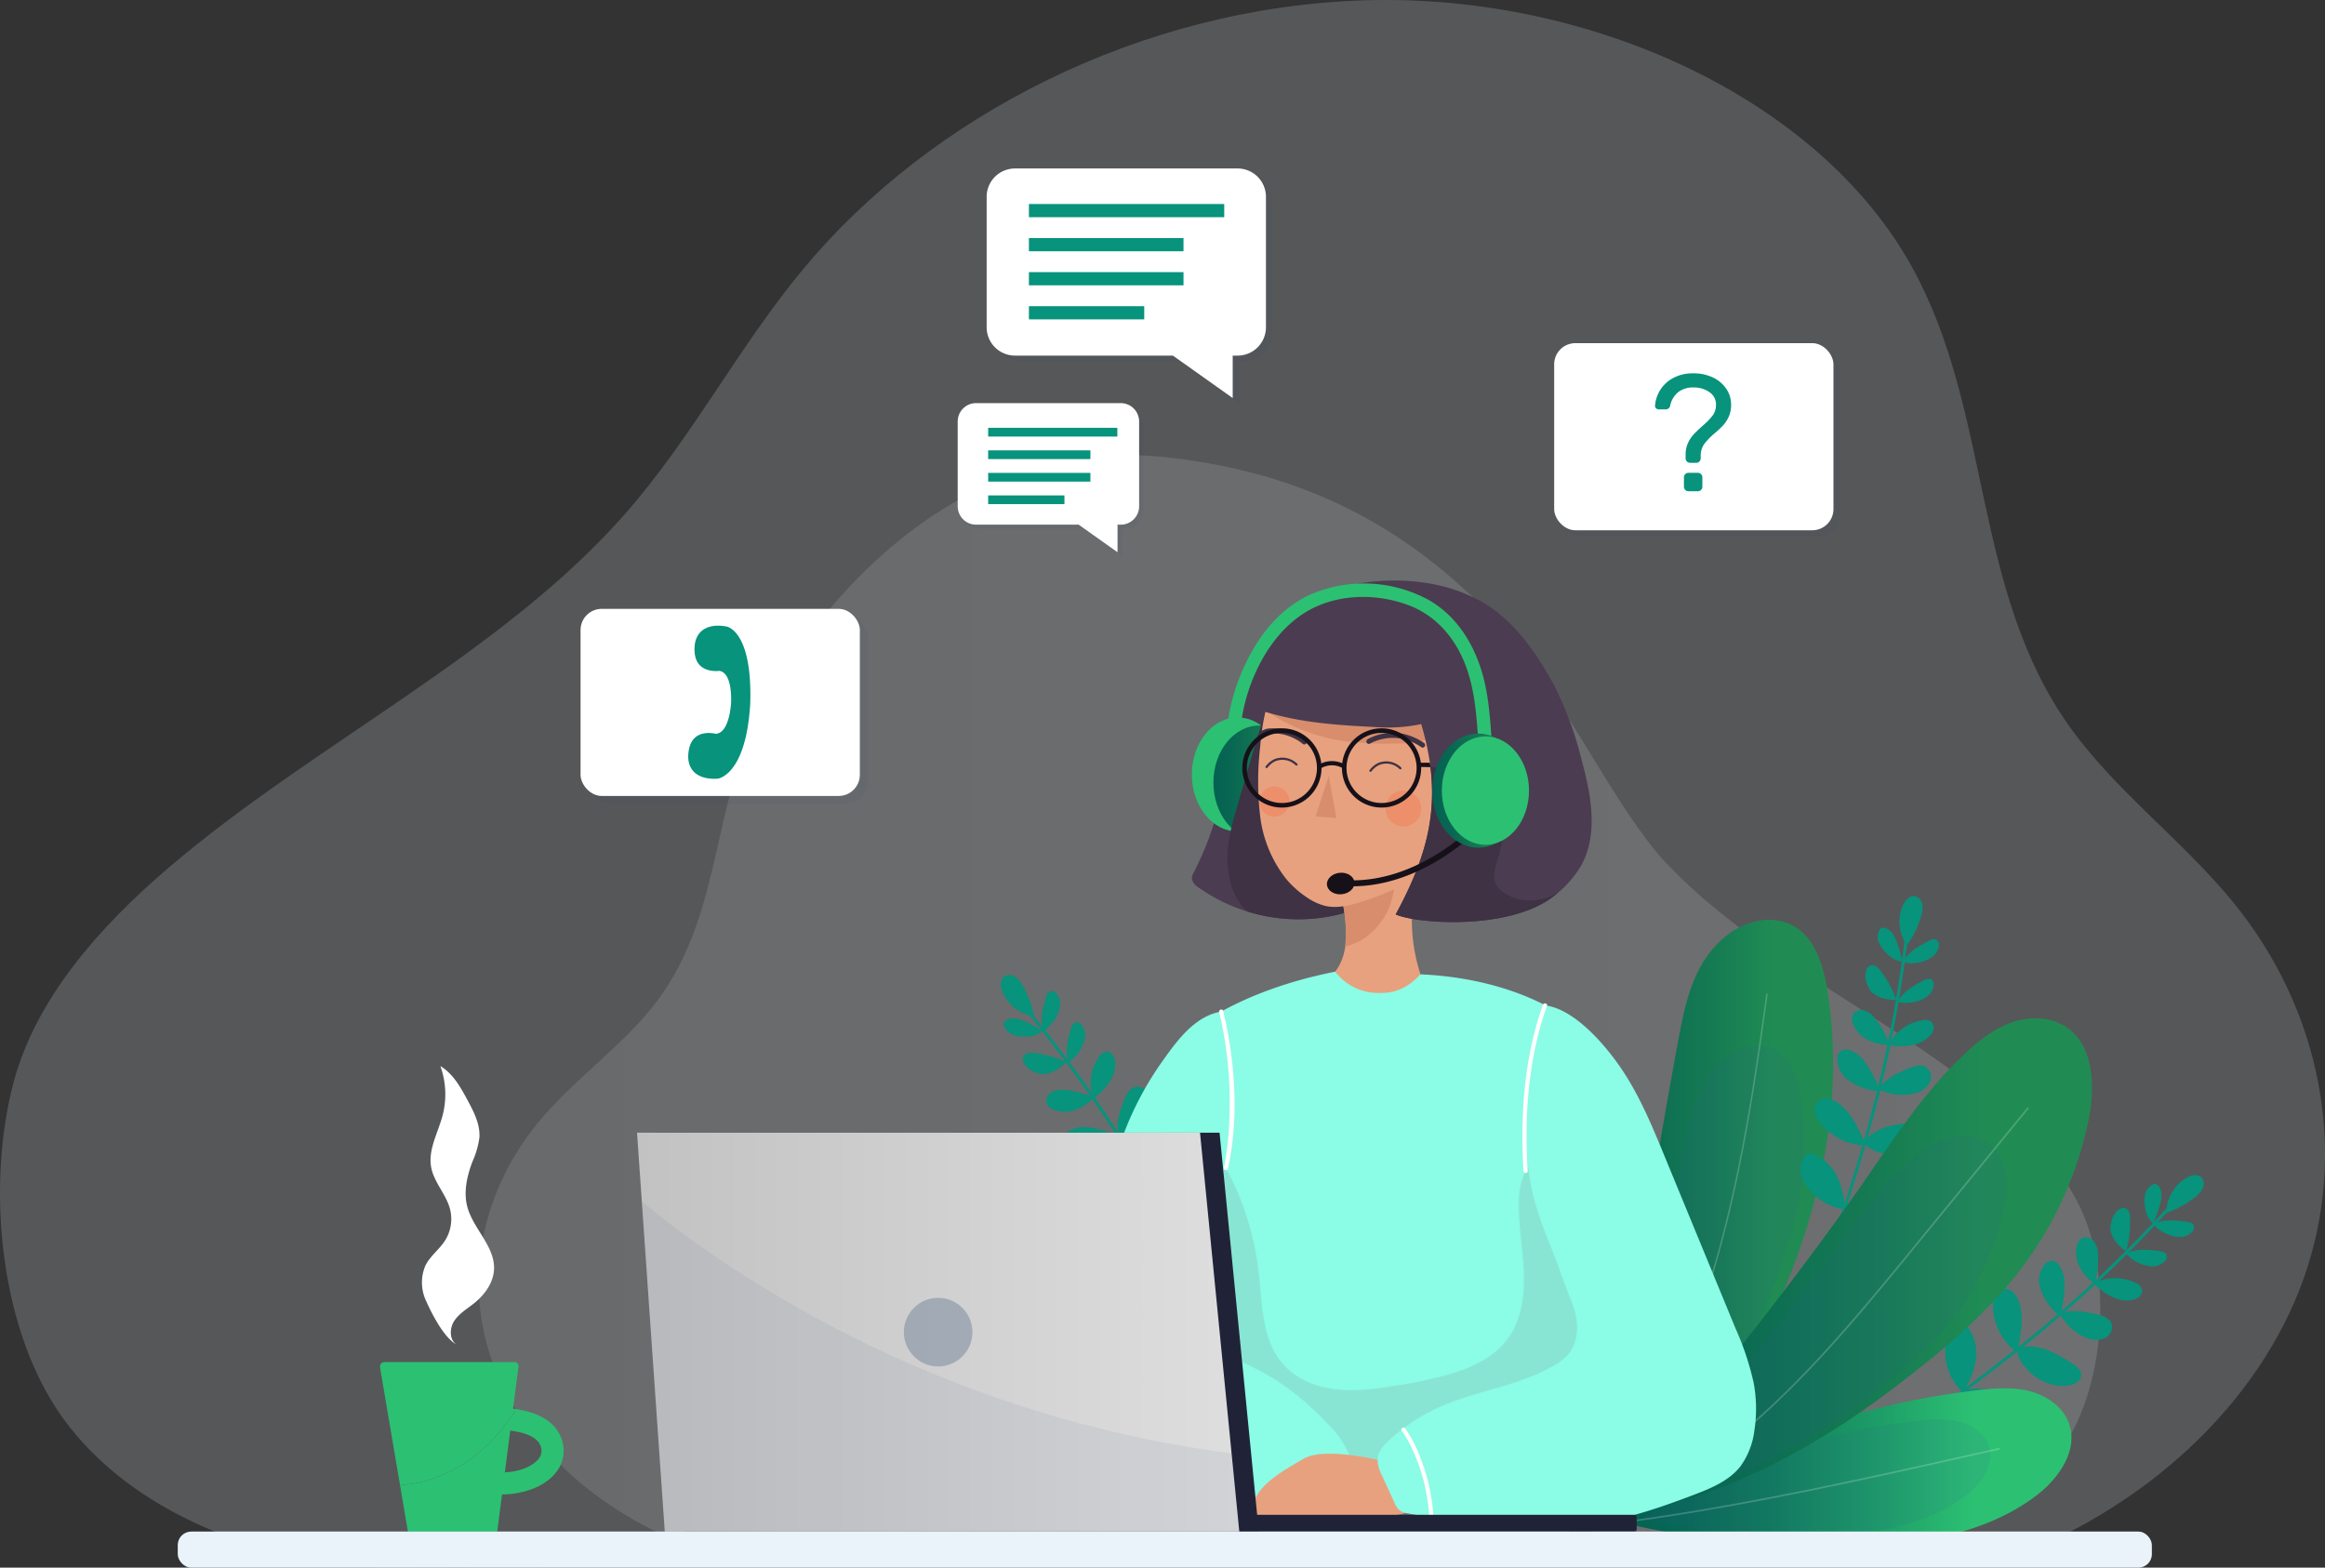 <svg id="Layer_1" data-name="Layer 1" xmlns="http://www.w3.org/2000/svg" xmlns:xlink="http://www.w3.org/1999/xlink" viewBox="0 0 522.84 352.522"><rect x="0" y="0" width="522.84" height="352.522" fill="#333333" stroke="none"/><defs><linearGradient id="linear-gradient" x1="107.654" y1="226.08" x2="472.306" y2="226.08" gradientUnits="userSpaceOnUse"><stop offset="0" stop-color="#c2c2c2"/><stop offset="1" stop-color="#dedede"/></linearGradient><linearGradient id="linear-gradient-2" x1="272.87" y1="175.981" x2="293.502" y2="175.981" gradientUnits="userSpaceOnUse"><stop offset="0" stop-color="#046152"/><stop offset=".23" stop-color="#096852"/><stop offset=".569" stop-color="#167c53"/><stop offset=".779" stop-color="#208c54"/></linearGradient><linearGradient id="linear-gradient-3" x1="322.099" y1="177.784" x2="342.731" y2="177.784" xlink:href="#linear-gradient-2"/><linearGradient id="linear-gradient-4" x1="351.758" y1="276.891" x2="412.221" y2="276.891" xlink:href="#linear-gradient-2"/><linearGradient id="linear-gradient-5" x1="364.722" y1="330.075" x2="465.825" y2="330.075" gradientUnits="userSpaceOnUse"><stop offset="0" stop-color="#046152"/><stop offset=".134" stop-color="#076855"/><stop offset=".331" stop-color="#0f7c5b"/><stop offset=".568" stop-color="#1d9d67"/><stop offset=".779" stop-color="#2cc073"/></linearGradient><linearGradient id="linear-gradient-6" x1="360.11" y1="284.913" x2="470.437" y2="284.913" xlink:href="#linear-gradient-2"/><linearGradient id="linear-gradient-7" x1="143.255" y1="299.564" x2="278.687" y2="299.564" xlink:href="#linear-gradient"/><style>.cls-1{opacity:.2}.cls-2{fill:#dfe8ef}.cls-3{opacity:.18}.cls-4{fill:url(#linear-gradient)}.cls-5{fill:none}.cls-6{fill:#2cc073}.cls-7{fill:#fff}.cls-8{fill:#4b3c51}.cls-9{fill:url(#linear-gradient-2)}.cls-10{fill:#3e3244}.cls-11{fill:#e8a17e}.cls-12{fill:#d88d6c}.cls-13{fill:#161119}.cls-14{fill:#f27b53;opacity:.45}.cls-15{fill:url(#linear-gradient-3)}.cls-16,.cls-26{fill:#26476d}.cls-16{opacity:.07}.cls-17{fill:#07937c}.cls-18{fill:url(#linear-gradient-4)}.cls-19{fill:#345d95;opacity:.11}.cls-20{fill:url(#linear-gradient-5)}.cls-21{fill:url(#linear-gradient-6)}.cls-22{fill:#8bfce6}.cls-23{fill:#89e5d3}.cls-24{fill:#202338}.cls-25{fill:url(#linear-gradient-7)}.cls-26{opacity:.27}.cls-27{fill:#eaf3f9}</style></defs><g class="cls-1"><path class="cls-2" d="M85.882 352.522c-29.703-1.363-58.864-13.972-73.12-35.644-13.183-20.043-15.633-51.09-9.734-73.394 4.952-18.727 19.099-34.932 35.233-48.653 32.598-27.723 74.6-47.832 102.15-79.1 15.312-17.377 25.503-37.52 40.225-55.244C209.265 26.02 256.671 1.565 307.078.067S409.093 22.1 430.038 60.184c18.016 32.761 13.32 72.466 35.502 103.416 10.196 14.226 25.397 25.527 36.596 39.223 19.928 24.373 25.95 56.233 15.971 84.5s-35.764 52.39-68.387 63.983"/></g><g class="cls-3"><path class="cls-4" d="M412.408 349.808c20.717-.898 41.055-9.208 50.997-23.491 9.195-13.21 10.903-33.672 6.79-48.372-3.454-12.342-13.32-23.022-24.574-32.065-22.735-18.27-52.03-31.524-71.244-52.131-10.68-11.453-23.457-37.907-33.725-49.588-19.966-22.716-43.673-37.633-78.645-41.353-45.09-4.797-75.021 29.232-89.629 54.332-12.565 21.591-9.29 47.76-24.761 68.157-7.111 9.376-17.713 16.824-25.524 25.85-13.898 16.064-18.098 37.061-11.139 55.69s24.944 34.53 47.697 42.17"/></g><path class="cls-5" d="M99.2 332.174l-.652 5.06a5.667 5.667 0 004.05-1.596 1.535 1.535 0 00.29-1.577c-.413-1.18-2.08-1.69-3.688-1.887z"/><path class="cls-6" d="M126.275 323.565c-1.538-4.386-6.095-6.068-10.17-6.687-8.915 13.941-20.052 16.721-26.15 17.087l1.774 10.447h20.09l1.074-8.339c5.09-.091 9.598-1.834 12.012-4.813a7.766 7.766 0 001.37-7.695zm-5.228 4.569c-1.197 1.477-3.863 2.766-7.513 2.963l1.21-9.389c2.984.363 6.077 1.311 6.843 3.501a2.848 2.848 0 01-.54 2.925z"/><path class="cls-6" d="M116.105 316.878c-.242-.036-.487-.083-.724-.113l1.213-9.421a.93.93 0 00-.922-1.05H86.485a1.038 1.038 0 00-1.023 1.212l4.493 26.46c6.098-.367 17.235-3.147 26.15-17.088z"/><path class="cls-7" d="M102.71 302.381c-2.9-1.542-5.67-7.102-6.813-9.672a9.682 9.682 0 01-.209-8.163c1.07-2.122 3.12-3.584 4.398-5.588a9.07 9.07 0 001.115-7.063c-.87-3.344-3.614-6.01-4.242-9.409-.737-3.985 1.578-7.816 2.594-11.74a18.739 18.739 0 00-.522-11.006c2.831 1.681 4.524 4.72 6.087 7.617 1.426 2.646 2.895 5.476 2.688 8.474a19.69 19.69 0 01-1.579 5.423c-1.198 3.205-2.016 6.721-1.162 10.033 1.292 5.01 6.226 8.925 6.032 14.095-.115 3.062-2.1 5.78-4.493 7.695-1.559 1.248-3.36 2.289-4.453 3.96s-1.131 4.282.56 5.344"/><path class="cls-8" d="M281.119 150.875a67.542 67.542 0 00-4.968 15.955c-.865 5.355-1.163 10.813-2.494 16.072a69.266 69.266 0 01-5.25 13.359 2.873 2.873 0 00-.39 1.24 2.792 2.792 0 001.427 2.004 38.668 38.668 0 0036.952 4.4"/><ellipse class="cls-6" cx="278.333" cy="174.165" rx="10.316" ry="12.826"/><ellipse class="cls-9" cx="283.186" cy="175.981" rx="10.316" ry="12.826"/><path class="cls-10" d="M306.396 203.947l-21.526-45.16c-2.381 7.935-4.764 15.87-7.013 23.844a44.665 44.665 0 00-1.733 8.072 23.017 23.017 0 00.49 7.188 13.45 13.45 0 003.04 6.263 10.714 10.714 0 00.947.84 38.532 38.532 0 0025.795-1.047z"/><path class="cls-11" d="M301.872 202.393c.973 5.481 1.779 11.704-1.624 16.11-.746.966-1.717 1.91-1.771 3.129-.07 1.599 1.457 2.774 2.889 3.49a22.812 22.812 0 0018.014.933 2.921 2.921 0 001.296-.792c.729-.9.262-2.224-.186-3.292a39.698 39.698 0 01.317-31.024"/><path class="cls-12" d="M301.385 200.796a32.688 32.688 0 011.155 11.5.482.482 0 00.069.387c.125.133.342.08.514.019a16.026 16.026 0 003.651-1.678 16.297 16.297 0 005.034-5.667 16.815 16.815 0 001.742-8.72"/><path class="cls-11" d="M288.709 151.62c-3.908 4.364-4.82 10.577-5.334 16.412a67.51 67.51 0 00-.002 15.447 28.163 28.163 0 005.828 14.13 21.693 21.693 0 004.865 4.311 12.421 12.421 0 004.085 1.82c2.786.597 5.665-.201 8.375-1.08 6.176-2.002 12.535-4.708 16.347-9.964 4.967-6.847 8.252-24.865 9.542-33.226"/><path class="cls-12" d="M280.925 156.934a41.902 41.902 0 0020.475 9.595 71.948 71.948 0 0013.24.645 22.83 22.83 0 004.938-.482 9.04 9.04 0 005.576-3.755 6.098 6.098 0 00.089-6.513"/><path class="cls-8" d="M330.77 134.103c-11.01-5.323-26.952-4.221-34.963.364s-11.33 8.69-15.513 18.244c-.25.57-1.695 4.086-1.476 4.67a1.676 1.676 0 001.073 1.12c9.896 3.777 18.596 4.458 29.175 4.98a36.902 36.902 0 0010.526-.65c4.85 16.251 2.323 27.9-5.756 42.81 5.259 2.219 25.707 3.494 35.438-4.043a23.283 23.283 0 006.327-7.029c3.869-7.062 2.208-15.77.104-23.544a78.339 78.339 0 00-6.182-16.842c-4.367-8.106-10.3-16.432-18.753-20.08"/><path class="cls-10" d="M337.855 200.488a4.997 4.997 0 01-1.59-1.968c-.623-1.537-.082-3.269.395-4.857a25.822 25.822 0 001.333-8.28 12.19 12.19 0 00-2.853-7.747c-2.723-3.022-7-3.98-10.988-4.778l-2.512-.503c1.491 11.65-1.35 21.457-7.76 33.287 5.26 2.218 25.708 3.493 35.439-4.044.356-.276.694-.576 1.04-.866a14.536 14.536 0 01-1.838.928c-3.49 1.359-7.732 1.154-10.666-1.172z"/><path class="cls-13" d="M301.988 172.77a4.88 4.88 0 00-4.87-.042l-.529-.779a5.772 5.772 0 015.84-.009zM321.681 172.508l-2.459-.043v-.94h2.33l.129.983z"/><path class="cls-12" d="M298.818 174.466l-2.978 9.125 4.689.38"/><path class="cls-10" d="M308.119 167.209a5.714 5.714 0 01.592-.31q.181-.086.366-.163l-.135.056q.46-.193.936-.345a11.567 11.567 0 011.193-.311q.388-.08.782-.132l-.15.02a11.237 11.237 0 012.272-.073q.351.025.7.072l-.15-.02a11.34 11.34 0 012.253.546q.337.12.666.258l-.135-.057a13.31 13.31 0 012.33 1.286.564.564 0 00.83-.637.629.629 0 00-.26-.337 13.187 13.187 0 00-3.766-1.805 11.692 11.692 0 00-3.384-.46 12.087 12.087 0 00-2.784.364 11.965 11.965 0 00-1.954.681 6.447 6.447 0 00-.762.387l-.01.006a.59.59 0 00-.259.337.576.576 0 00.057.435.57.57 0 00.337.259.577.577 0 00.435-.057zM292.943 167.276a5.71 5.71 0 00-.526-.413q-.162-.117-.33-.226l.123.08q-.417-.274-.858-.51a11.567 11.567 0 00-1.116-.523q-.368-.15-.745-.273l.144.047a11.238 11.238 0 00-2.221-.485q-.35-.04-.702-.057l.15.008a11.34 11.34 0 00-2.313.127q-.353.055-.702.132l.143-.031c-.868.192.287.78-1.305.364a3.435 3.435 0 012.428-1.675 11.692 11.692 0 013.412.164 12.087 12.087 0 012.67.865 11.964 11.964 0 011.798 1.026 6.446 6.446 0 01.679.519l.008.007a.59.59 0 01.194.379.576.576 0 01-.135.417.57.57 0 01-.379.193.577.577 0 01-.417-.135zM308.412 173.452a4.792 4.792 0 011.647-1.384 4.226 4.226 0 014.677.879c.247.202.602-.15.353-.354a4.788 4.788 0 00-5.03-1.077 5.11 5.11 0 00-2.079 1.684c-.185.263.248.513.432.252zM285.045 172.609a4.792 4.792 0 011.648-1.385 4.226 4.226 0 014.676.88c.247.202.603-.15.354-.354a4.788 4.788 0 00-5.03-1.077 5.11 5.11 0 00-2.08 1.683c-.185.264.248.514.432.253z"/><circle class="cls-14" cx="315.585" cy="181.814" r="4.031"/><circle class="cls-14" cx="286.583" cy="180.247" r="3.397"/><path class="cls-13" d="M288.274 181.6a8.908 8.908 0 118.908-8.907 8.918 8.918 0 01-8.908 8.908zm0-16.788a7.881 7.881 0 107.88 7.88 7.891 7.891 0 00-7.88-7.88zM310.683 181.6a8.908 8.908 0 118.909-8.907 8.918 8.918 0 01-8.909 8.908zm0-16.788a7.881 7.881 0 107.882 7.88 7.891 7.891 0 00-7.882-7.88z"/><ellipse class="cls-13" cx="301.491" cy="198.68" rx="3.1" ry="2.424" transform="rotate(-5.513 301.491 198.68)"/><path class="cls-13" d="M307.102 199.16a30.888 30.888 0 01-4.193.121l.052-1.336c16.15.643 28.569-12.402 28.691-12.534l.976.915c-.116.125-10.864 11.419-25.526 12.834z"/><path class="cls-6" d="M279.15 162.22c1.29-9.05 6.034-19.02 13.804-24.137 6.959-4.583 16.268-4.874 23.938-1.933 6.608 2.534 10.983 8.182 13.139 14.766 1.836 5.607 2.083 11.37 2.51 17.196.14 1.921 3.153 1.936 3.011 0-.406-5.546-.633-11.07-2.15-16.461-1.977-7.018-6.025-13.463-12.583-16.989a30.506 30.506 0 00-26.208-.943c-6.555 3.007-11.348 8.868-14.39 15.275a44.02 44.02 0 00-3.975 12.425c-.27 1.895 2.631 2.714 2.904.8z"/><ellipse class="cls-15" cx="332.415" cy="177.784" rx="10.316" ry="12.826"/><ellipse class="cls-6" cx="334.039" cy="177.784" rx="9.8" ry="12.185"/><rect class="cls-16" x="350.974" y="78.579" width="62.806" height="42.08" rx="4.762"/><rect class="cls-7" x="349.498" y="77.166" width="62.806" height="42.08" rx="4.762"/><path class="cls-17" d="M385.161 84.868a7.413 7.413 0 013.024 2.54 6.28 6.28 0 011.101 3.602 6.444 6.444 0 01-.504 2.633 7.212 7.212 0 01-1.232 1.941 20.055 20.055 0 01-1.923 1.811 15.32 15.32 0 00-2.39 2.465 4.465 4.465 0 00-.783 2.688v.522a1.02 1.02 0 01-1.009 1.009h-1.38a1.02 1.02 0 01-1.01-1.009v-.783a6.24 6.24 0 01.524-2.633 7.226 7.226 0 011.25-1.923q.728-.784 1.96-1.904a15.546 15.546 0 002.334-2.37 3.974 3.974 0 00.766-2.447 3.29 3.29 0 00-1.494-2.837 6.099 6.099 0 00-3.584-1.046 5.45 5.45 0 00-3.361 1.008 5.315 5.315 0 00-1.866 3.1.99.99 0 01-.355.597.966.966 0 01-.616.224h-1.605a.852.852 0 01-.599-.243.652.652 0 01-.223-.579 7.682 7.682 0 014.014-6.198 9.264 9.264 0 014.611-1.082 10.01 10.01 0 014.35.914zm-2.632 25.297a.974.974 0 01-.71.299h-2.128a1.02 1.02 0 01-1.01-1.009v-2.128a1.02 1.02 0 011.01-1.008h2.128a1.017 1.017 0 011.007 1.008v2.128a.97.97 0 01-.297.71z"/><path class="cls-16" d="M279.812 39.252h-50.059a6.374 6.374 0 00-6.373 6.374V74.96a6.374 6.374 0 006.373 6.374h35.506l13.452 9.547v-9.547h1.101a6.374 6.374 0 006.374-6.374V45.626a6.374 6.374 0 00-6.374-6.374z"/><path class="cls-7" d="M278.308 37.886H228.25a6.374 6.374 0 00-6.373 6.374v29.333a6.374 6.374 0 006.373 6.374h35.506l13.452 9.547v-9.547h1.101a6.374 6.374 0 006.374-6.374V44.26a6.374 6.374 0 00-6.374-6.374z"/><path class="cls-16" d="M253.001 91.537h-32.52a4.14 4.14 0 00-4.14 4.14v19.056a4.14 4.14 0 004.14 4.14h23.066l8.739 6.203v-6.202h.715a4.14 4.14 0 004.141-4.141V95.678a4.14 4.14 0 00-4.14-4.141z"/><path class="cls-7" d="M252.024 90.65h-32.52a4.14 4.14 0 00-4.14 4.14v19.056a4.14 4.14 0 004.14 4.14h23.066l8.739 6.203v-6.203h.715a4.14 4.14 0 004.14-4.14V94.79a4.14 4.14 0 00-4.14-4.14z"/><rect class="cls-16" x="132.418" y="138.582" width="62.806" height="42.08" rx="4.762"/><rect class="cls-7" x="130.554" y="136.912" width="62.806" height="42.08" rx="4.762"/><path class="cls-17" d="M156.224 146.85c.447 4.763 5.532 4.01 5.532 4.01 3.105.456 2.641 7.252 2.641 7.252s-.33 6.805-3.467 6.896c0 0-4.963-1.34-5.962 3.338-1 4.679 1.822 7.073 6.42 6.757 0 0 6.371-.619 7.322-16.887.524-16.487-5.322-17.329-5.322-17.329-4.531-.849-7.612 1.2-7.164 5.963zM430.704 318.852a41.362 41.362 0 0012.024-6.532c1.955-1.43 3.866-2.92 5.784-4.397a430.16 430.16 0 006.258-4.895q5.898-4.72 11.544-9.742 5.666-5.04 11.062-10.371 5.394-5.329 10.504-10.936.62-.679 1.234-1.362c.291-.323-.185-.805-.477-.481q-5.034 5.593-10.353 10.92-5.317 5.325-10.906 10.369-5.587 5.041-11.43 9.788a422.27 422.27 0 01-12.126 9.455 47.932 47.932 0 01-11.72 6.993q-.78.294-1.577.538c-.416.128-.239.782.18.653z"/><path class="cls-17" d="M487.212 271.888a9.139 9.139 0 014.532-7.065c1.02-.572 2.418-.888 3.272-.09a2.198 2.198 0 01.372 2.4 5.313 5.313 0 01-1.633 1.968 19.907 19.907 0 01-6.68 3.651M484.442 275.338a5.471 5.471 0 01-2.034-3.724 6.952 6.952 0 01-.015-3.047 3.309 3.309 0 011.88-2.284.885.885 0 01.456-.074.86.86 0 01.397.21 2.882 2.882 0 01.935 1.988 6.909 6.909 0 01-.27 2.229 23.81 23.81 0 01-1.784 4.832M478.144 281.32a3.346 3.346 0 01-1.268-.943 6.893 6.893 0 01-2.268-3.613 5.318 5.318 0 01.24-2.164 4.3 4.3 0 011.875-2.762 1.595 1.595 0 011.098-.186 1.505 1.505 0 01.975.927 3.75 3.75 0 01.21 1.372 24.326 24.326 0 01-.862 7.369M471.153 288.534c-.13.115-.332.013-.47-.093a10.341 10.341 0 01-3.076-3.613 6.894 6.894 0 01-.57-4.655 2.654 2.654 0 011.168-1.758 2.195 2.195 0 012.53.574 4.566 4.566 0 011.034 2.542 20.77 20.77 0 01-.787 7.42M463.31 295.799a4.166 4.166 0 01-1.736-1.387 12.721 12.721 0 01-2.762-4.718 5.872 5.872 0 01.871-5.231 2.206 2.206 0 011.89-.945 2.237 2.237 0 011.358.906c1.427 1.781 1.473 4.282 1.246 6.553a37.793 37.793 0 01-.665 4.226M453.22 303.846a13.44 13.44 0 01-5.062-10.088c-.037-1.496.379-3.266 1.77-3.816a2.725 2.725 0 012.7.587 5.304 5.304 0 011.466 2.464c1.03 3.254.39 6.772-.257 10.123M478.447 281.713c2.242-.979 4.81-.711 7.23-.352.589.088 1.267.245 1.516.785a1.421 1.421 0 01-.375 1.463 3.65 3.65 0 01-2.476 1.138 6.53 6.53 0 01-2.733-.472 8.391 8.391 0 01-3.587-2.456"/><path class="cls-17" d="M484.578 275.121c2.242-.978 4.811-.711 7.231-.352.588.088 1.267.245 1.515.785a1.421 1.421 0 01-.375 1.463 3.65 3.65 0 01-2.476 1.138 6.529 6.529 0 01-2.733-.472 8.391 8.391 0 01-3.587-2.456M471.228 288.408a10.353 10.353 0 019.03.086 2.486 2.486 0 011.425 1.42 1.748 1.748 0 01-.534 1.637 3.224 3.224 0 01-1.603.771 7.112 7.112 0 01-4.07-.453 13.924 13.924 0 01-3.52-2.18 2.457 2.457 0 01-.986-1.285M463.404 295.333c2.727-.949 5.732-.396 8.523.341a4.217 4.217 0 012.804 1.66 2.751 2.751 0 01-1.293 3.527 5.105 5.105 0 01-4.058.066 11.618 11.618 0 01-5.873-5.022M453.713 303.193a10.102 10.102 0 016.48.326 30.077 30.077 0 015.818 3.104c.904.571 1.904 1.294 1.989 2.36a2.207 2.207 0 01-.953 1.871 4.4 4.4 0 01-2.043.73c-3.749.511-7.553-1.485-9.866-4.478a6.46 6.46 0 01-1.606-4.44M441.776 312.988c-.113.191-.407.057-.568-.095a12.215 12.215 0 01-3.622-10.617 5.462 5.462 0 01.709-2.101 5.768 5.768 0 012.719-2.02 1.464 1.464 0 01.786-.164 1.41 1.41 0 01.824.621 9.796 9.796 0 011.696 7.07 17.657 17.657 0 01-2.614 6.92"/><path class="cls-17" d="M441.089 312.949a9.687 9.687 0 015.216-.564 25.495 25.495 0 015.108 1.427 8.367 8.367 0 013.384 1.89 2.977 2.977 0 01.54 3.577c-.726 1.048-2.178 1.254-3.451 1.224a12.773 12.773 0 01-7.07-2.12 8.34 8.34 0 01-3.645-6.246"/><path class="cls-18" d="M358.847 344.046c15.058-7.367 25.477-21.408 33.518-35.843 14.585-26.186 23.383-56.489 18.501-85.904-.958-5.77-3.052-12.222-8.536-14.583a12.486 12.486 0 00-8.319-.308c-5.366 1.551-9.518 5.884-12.018 10.766s-3.571 10.322-4.571 15.691c-7.086 38.035-12.09 76.75-25.664 113.072"/><path class="cls-19" d="M356.233 344.663c11.65-5.415 24.987-22.022 31.46-33.111 11.743-20.116 20.45-41 17.44-64.071-.591-4.526-2.031-9.61-6.153-11.575a9.3 9.3 0 00-6.33-.426c-4.126 1.091-7.394 4.38-9.416 8.136s-2.97 7.978-3.86 12.147c-6.315 29.533-11.06 59.644-22.276 87.694"/><g class="cls-1"><path class="cls-7" d="M397.183 223.558c-1.245 9.102-2.545 18.198-4.115 27.253-1.557 8.98-3.38 17.92-5.676 26.748a182.234 182.234 0 01-7.884 23.973 174.826 174.826 0 01-11.23 22.392 155.292 155.292 0 01-14.134 20.126q-.96 1.15-1.945 2.28c-.139.16.098.392.238.231a151.37 151.37 0 0014.441-19.69 171.079 171.079 0 0019.947-45.892c2.438-8.874 4.37-17.873 6.006-26.918 1.639-9.058 2.982-18.164 4.244-27.278q.223-1.613.443-3.225c.029-.208-.307-.206-.335 0z"/></g><path class="cls-20" d="M364.722 342.413a218.557 218.557 0 0035.105 5.165c19.28 1.118 42.907.419 58.216-11.353 4.966-3.818 9.3-10.072 7.27-15.998-1.29-3.763-4.934-6.345-8.78-7.36s-7.91-.7-11.862-.246a178.667 178.667 0 00-79.95 29.792"/><path class="cls-19" d="M369.066 341.48a178.402 178.402 0 0027.237 3.741c14.961.793 33.3.244 45.198-8.42 3.86-2.81 7.233-7.408 5.666-11.756-.996-2.761-3.82-4.651-6.804-5.39a26.362 26.362 0 00-9.205-.164 144.12 144.12 0 00-62.092 21.99"/><g class="cls-1"><path class="cls-7" d="M449.497 325.608q-8.04 1.816-16.082 3.617-8.222 1.832-16.46 3.593-8.302 1.765-16.63 3.404-8.277 1.618-16.589 3.05-8.201 1.4-16.444 2.542-.997.137-1.995.269c-.237.031-.226.407.014.376q8.205-1.086 16.369-2.463 8.288-1.384 16.539-2.985 8.334-1.605 16.636-3.366 8.297-1.749 16.573-3.594 8.114-1.8 16.218-3.64l1.964-.444c.235-.053.122-.412-.113-.359z"/></g><path class="cls-17" d="M409.486 282.868a41.361 41.361 0 006.022-12.288c.766-2.297 1.46-4.618 2.17-6.933.774-2.533 1.54-5.068 2.268-7.615q2.076-7.262 3.772-14.627 1.7-7.389 3.014-14.86 1.312-7.468 2.233-14.998.111-.912.217-1.825c.05-.432-.617-.55-.668-.117q-.866 7.475-2.118 14.899-1.252 7.42-2.889 14.768-1.636 7.345-3.652 14.598a422.274 422.274 0 01-4.411 14.73 47.932 47.932 0 01-5.508 12.488q-.466.69-.974 1.352c-.265.345.258.775.524.428z"/><path class="cls-17" d="M428.366 211.86a9.139 9.139 0 01-.395-8.385c.501-1.057 1.458-2.125 2.617-1.968a2.198 2.198 0 011.693 1.742 5.313 5.313 0 01-.193 2.55 19.907 19.907 0 01-3.332 6.844M428.106 216.275a5.471 5.471 0 01-3.814-1.858 6.952 6.952 0 01-1.777-2.475 3.309 3.309 0 01.21-2.952.885.885 0 01.33-.323.86.86 0 01.444-.06 2.882 2.882 0 011.913 1.08 6.908 6.908 0 011.071 1.974 23.809 23.809 0 011.344 4.973M426.435 224.8a3.346 3.346 0 01-1.58-.035 6.893 6.893 0 01-3.941-1.632 5.318 5.318 0 01-1.058-1.904 4.3 4.3 0 01-.07-3.338 1.595 1.595 0 01.788-.787 1.505 1.505 0 011.33.191 3.75 3.75 0 01.967.997 24.326 24.326 0 013.564 6.507M424.911 234.73c-.04.169-.263.202-.436.196a10.341 10.341 0 01-4.6-1.165 6.895 6.895 0 01-3.161-3.466 2.654 2.654 0 01-.065-2.11 2.195 2.195 0 012.394-.996 4.566 4.566 0 012.316 1.474 20.77 20.77 0 013.654 6.505M422.723 245.194a4.167 4.167 0 01-2.218-.126 12.722 12.722 0 01-4.984-2.248 5.872 5.872 0 01-2.318-4.77 2.206 2.206 0 01.993-1.864 2.237 2.237 0 011.632-.048c2.195.627 3.68 2.64 4.81 4.622a37.792 37.792 0 011.904 3.83M419.155 257.597a13.44 13.44 0 01-9.968-5.295c-.896-1.197-1.582-2.881-.766-4.135a2.725 2.725 0 012.54-1.085 5.304 5.304 0 012.623 1.16c2.724 2.057 4.24 5.295 5.651 8.402M426.909 224.945c1.261-2.096 3.51-3.366 5.692-4.474a1.84 1.84 0 011.69-.237 1.421 1.421 0 01.54 1.41 3.651 3.651 0 01-1.36 2.361 6.53 6.53 0 01-2.5 1.197 8.391 8.391 0 01-4.347.075"/><path class="cls-17" d="M428.091 216.02c1.262-2.096 3.511-3.365 5.692-4.473a1.84 1.84 0 011.69-.237 1.421 1.421 0 01.541 1.41 3.65 3.65 0 01-1.36 2.36 6.529 6.529 0 01-2.501 1.198 8.391 8.391 0 01-4.347.074M424.9 234.584a10.353 10.353 0 017.413-5.16 2.486 2.486 0 011.983.335 1.748 1.748 0 01.513 1.642 3.224 3.224 0 01-.861 1.558 7.112 7.112 0 01-3.582 1.987 13.924 13.924 0 01-4.131.26 2.457 2.457 0 01-1.549-.477M422.53 244.759c1.674-2.352 4.444-3.642 7.147-4.657a4.217 4.217 0 013.247-.27 2.751 2.751 0 01.988 3.625 5.105 5.105 0 01-3.27 2.404 11.618 11.618 0 01-7.697-.695M419.18 256.78a10.102 10.102 0 015.472-3.487 30.076 30.076 0 016.54-.838c1.068-.058 2.302-.047 2.988.773a2.207 2.207 0 01.307 2.077 4.4 4.4 0 01-1.243 1.778c-2.76 2.587-7.018 3.162-10.637 2.061a6.46 6.46 0 01-3.88-2.69M415.118 271.676c.019.222-.298.283-.518.252a12.215 12.215 0 01-9.1-6.56 5.462 5.462 0 01-.639-2.123 5.768 5.768 0 011.047-3.22 1.464 1.464 0 01.547-.59 1.41 1.41 0 011.031.03 9.796 9.796 0 015.476 4.782 17.658 17.658 0 011.875 7.155"/><path class="cls-17" d="M414.535 272.042a9.688 9.688 0 013.926-3.48 25.494 25.494 0 014.991-1.793 8.367 8.367 0 013.853-.419 2.977 2.977 0 012.512 2.605c.015 1.273-1.05 2.282-2.105 2.996a12.773 12.773 0 01-6.992 2.365 8.34 8.34 0 01-6.588-2.983"/><path class="cls-21" d="M360.11 340.841c21.883-1.143 46.297-14.132 63.828-27.28 11.54-8.654 22.937-17.836 31.458-29.473a82.8 82.8 0 0014.252-32.15c1.557-7.586 1.289-17.008-5.254-21.15-3.533-2.236-8.147-2.243-12.087-.844s-7.307 4.052-10.36 6.908c-8.705 8.143-15.38 18.168-22.16 27.972-17.659 25.527-39.58 52.362-59.677 76.017"/><path class="cls-19" d="M366.013 337.755c16.903-.841 35.758-10.407 49.299-20.09 8.912-6.373 17.715-13.135 24.297-21.705a59.623 59.623 0 0011.007-23.677c1.203-5.587.996-12.525-4.058-15.576a11.34 11.34 0 00-9.335-.621 23.792 23.792 0 00-8.002 5.087c-6.723 5.997-11.878 13.38-17.115 20.6-13.639 18.8-30.57 38.561-46.093 55.982"/><g class="cls-1"><path class="cls-7" d="M455.884 249.096L436.648 272.6c-5.691 6.955-11.34 13.947-17.15 20.802-5.349 6.312-10.854 12.5-16.716 18.343a152.549 152.549 0 01-18.621 16.015 100.453 100.453 0 01-21.293 11.836q-1.395.555-2.808 1.063c-.226.081-.129.445.1.363a97.542 97.542 0 0021.564-11.106 142.946 142.946 0 0018.884-15.515c5.995-5.77 11.604-11.929 17.026-18.236 5.72-6.655 11.242-13.477 16.8-20.268l19.297-23.58 2.42-2.957c.151-.185-.113-.453-.267-.265z"/></g><path class="cls-17" d="M269.915 291.143a41.362 41.362 0 00-4.708-12.849c-1.129-2.142-2.324-4.25-3.505-6.363a430.032 430.032 0 00-3.93-6.906q-3.808-6.523-7.953-12.842-4.159-6.34-8.646-12.457-4.484-6.113-9.285-11.987-.582-.711-1.168-1.42c-.277-.334-.824.066-.546.402q4.799 5.797 9.293 11.836 4.492 6.037 8.666 12.302 4.173 6.263 8.016 12.736a422.27 422.27 0 017.585 13.376 47.932 47.932 0 015.207 12.615q.177.815.302 1.64c.066.429.739.35.672-.083z"/><path class="cls-17" d="M231.7 228.387a9.139 9.139 0 01-6.329-5.515c-.416-1.093-.525-2.522.39-3.25a2.198 2.198 0 012.428-.018 5.313 5.313 0 011.708 1.903 19.907 19.907 0 012.638 7.141M234.708 231.63a5.471 5.471 0 01-3.98 1.469 6.952 6.952 0 01-3.017-.43 3.309 3.309 0 01-1.985-2.193.885.885 0 01-.007-.461.86.86 0 01.265-.363 2.882 2.882 0 012.104-.634 6.908 6.908 0 012.166.592 23.81 23.81 0 014.52 2.47M239.707 238.734a3.346 3.346 0 01-1.117 1.117 6.893 6.893 0 01-3.905 1.716 5.318 5.318 0 01-2.107-.553 4.3 4.3 0 01-2.458-2.258 1.595 1.595 0 01-.024-1.113 1.505 1.505 0 011.06-.83 3.75 3.75 0 011.387-.007 24.326 24.326 0 017.164 1.928M245.824 246.703c.095.146-.035.33-.16.451a10.341 10.341 0 01-4.023 2.516 6.894 6.894 0 01-4.69-.115 2.654 2.654 0 01-1.568-1.412 2.195 2.195 0 01.937-2.419 4.566 4.566 0 012.666-.652 20.77 20.77 0 017.226 1.861M251.867 255.523a4.167 4.167 0 01-1.626 1.514 12.722 12.722 0 01-5.07 2.044 5.872 5.872 0 01-5.048-1.625 2.206 2.206 0 01-.66-2.008 2.237 2.237 0 011.095-1.211c1.97-1.151 4.452-.832 6.665-.276a37.792 37.792 0 014.084 1.275M258.356 266.68a13.44 13.44 0 01-10.72 3.534c-1.484-.181-3.175-.85-3.516-2.307a2.725 2.725 0 01.974-2.585 5.304 5.304 0 012.652-1.092c3.37-.544 6.756.602 9.977 1.732M240.14 238.492c-.64-2.361-.001-4.863.708-7.205.172-.569.427-1.217.997-1.384a1.421 1.421 0 011.392.584 3.65 3.65 0 01.765 2.616 6.53 6.53 0 01-.866 2.634 8.391 8.391 0 01-2.953 3.19"/><path class="cls-17" d="M234.514 231.464c-.641-2.36-.002-4.863.707-7.205.172-.568.427-1.217.998-1.384a1.421 1.421 0 011.392.584 3.65 3.65 0 01.765 2.616 6.529 6.529 0 01-.866 2.635 8.391 8.391 0 01-2.954 3.19M245.71 246.61a10.353 10.353 0 011.404-8.921 2.486 2.486 0 011.613-1.201 1.748 1.748 0 011.54.766 3.224 3.224 0 01.53 1.699 7.112 7.112 0 01-1.043 3.96 13.924 13.924 0 01-2.67 3.164 2.457 2.457 0 01-1.415.788M251.42 255.36c-.541-2.835.444-5.727 1.58-8.381a4.217 4.217 0 012.052-2.532 2.751 2.751 0 013.301 1.794 5.105 5.105 0 01-.527 4.024 11.618 11.618 0 01-5.825 5.078M257.781 266.096a10.102 10.102 0 011.269-6.364 30.076 30.076 0 013.92-5.303c.696-.81 1.558-1.694 2.624-1.623a2.207 2.207 0 011.713 1.216 4.4 4.4 0 01.424 2.128c-.042 3.783-2.572 7.255-5.87 9.107a6.46 6.46 0 01-4.628.94M265.73 279.334c.173.14-.003.41-.177.548a12.215 12.215 0 01-11.032 2.034 5.462 5.462 0 01-1.975-1.008 5.768 5.768 0 01-1.602-2.984 1.464 1.464 0 01-.047-.802 1.41 1.41 0 01.735-.725 9.796 9.796 0 017.24-.646 17.658 17.658 0 016.465 3.596"/><path class="cls-17" d="M265.59 280.008a9.687 9.687 0 01.204-5.242 25.494 25.494 0 012.157-4.845 8.367 8.367 0 012.363-3.072 2.977 2.977 0 013.618-.012c.93.87.923 2.337.708 3.592a12.773 12.773 0 01-3.129 6.686 8.34 8.34 0 01-6.712 2.694"/><path class="cls-22" d="M319.425 219.105c13.51.574 28.13 4.65 38.018 13.873a6.963 6.963 0 012.026 2.72c.534 1.584-.014 3.305-.52 4.898a99.916 99.916 0 00-.891 57.097c1.378 4.863 3.138 9.668 3.612 14.7s-.526 10.479-4.003 14.147a19 19 0 01-5.313 3.731c-10.815 5.466-23.514 5.263-35.622 4.76-7.465-.31-15.003-.7-22.19-2.742s-14.088-5.903-18.456-11.965c-4.505-6.254-5.914-14.198-6.487-21.885-1.301-17.459 1.068-34.964 1.396-52.468.096-5.09-.011-10.337-1.997-15.025 9.225-6.378 20.25-10.255 31.25-12.443a12.128 12.128 0 009.604 4.778c3.928.2 6.903-1.287 9.573-4.176"/><path class="cls-23" d="M355.948 310.196c-.438-5.032 3.136-10.854 1.863-15.717-3.236-12.358-9.336-24.377-8.024-37.142a14.502 14.502 0 00-6.717 5.97 16.408 16.408 0 00-1.507 7.428c-.057 5.1.894 10.158 1.097 15.255.202 5.097-.438 10.47-3.307 14.642-3.313 4.817-9.026 7.248-14.597 8.74a110.688 110.688 0 01-11.402 2.297c-4.402.694-8.88 1.277-13.298.71-4.419-.57-8.83-2.41-11.735-5.863-4.603-5.473-4.465-13.421-5.293-20.59a64.42 64.42 0 00-6.963-22.555c-1.103-2.094-2.398-4.204-4.389-5.432l-.017-.007c-.684 12.782-8.083 26.204-7.206 38.955.53 7.687 8.301 14.986 12.462 21.24 4.033 6.062 10.406 9.923 17.043 11.965 6.637 2.042 13.598 2.432 20.492 2.742 11.18.503 22.908.707 32.895-4.76a17.612 17.612 0 004.906-3.73c3.21-3.67 4.135-9.116 3.697-14.148z"/><path class="cls-22" d="M274.622 227.475c4.173 18.55.579 40.44-4.055 58.88-1.377 5.479-1.087 11.483.877 14.27 2.033 2.885 5.54 4.607 8.745 6.084 7.448 3.431 12.622 7.482 18.308 13.392a21.453 21.453 0 015.351 8.174c.984 3.136.698 6.82-1.397 9.352-2.003 2.42-5.314 3.422-8.456 3.419a41.252 41.252 0 01-9.266-1.59 97.271 97.271 0 00-15.59-2.337c-4.542-.308-9.164-.305-13.533-1.585a25.994 25.994 0 01-14.83-11.836 31.042 31.042 0 01-3.866-18.719 64.748 64.748 0 012.127-10.187c3.73-13.89 8.875-26.052 13.588-39.641a72.107 72.107 0 018.871-16.644c3.398-4.806 7.325-10.04 13.126-11.032"/><path class="cls-7" d="M276.144 262.801c2.515-11.463 1.622-24.142-1.069-35.45-.14-.589-1.046-.34-.906.25a87.995 87.995 0 012.256 24.64 62.457 62.457 0 01-1.187 10.31c-.13.59.776.842.906.25z"/><path class="cls-11" d="M310.33 328.4s-12.42-3.083-17.067-.422-11.701 6.547-11.49 11.49l-.005 2.028s33.293.972 35.996-2.027"/><path class="cls-22" d="M347.429 226.08c6.094.705 12.756 7.805 16.971 13.943s7.084 13.08 9.92 19.965l15.93 38.667a63.443 63.443 0 014.103 12.272 31.758 31.758 0 01.176 10.706 17.284 17.284 0 01-3.156 8.124c-2.568 3.266-6.621 4.928-10.504 6.404-8.195 3.115-16.601 6.035-25.348 6.639a98.415 98.415 0 01-10.359-.014c-9.536-.348-19.113-.7-28.497-2.44a4.351 4.351 0 01-1.918-.69 4.451 4.451 0 01-1.174-1.754l-2.83-6.188a7.517 7.517 0 01-.966-3.63c.136-1.694 1.383-3.07 2.63-4.224a41.72 41.72 0 0111.226-7.42c8.457-3.795 18.113-4.743 26.057-9.517a12.3 12.3 0 002.67-2.033c2.928-3.109 2.754-8.115 1.112-12.058s-2.793-7.705-4.406-11.66c-3.587-8.794-5.38-14.533-5.576-22.05-.28-10.703.522-22.896 3.939-33.042"/><path class="cls-7" d="M315.212 321.724a26.412 26.412 0 012.735 4.96 41.739 41.739 0 013.433 14.046c.043.6.983.605.94 0a43.16 43.16 0 00-3.392-14.133 27.062 27.062 0 00-2.904-5.347c-.356-.482-1.172-.013-.812.474zM343.54 263.306c-.781-12.262.162-25.504 4.342-37.101.206-.57-.702-.816-.906-.25-4.205 11.664-5.162 25.02-4.376 37.351.038.601.978.605.94 0z"/><rect class="cls-24" x="216.631" y="340.645" width="151.427" height="3.767" rx=".501"/><path class="cls-24" d="M283.08 344.412H153.889l-6.241-89.697h126.603l8.829 89.697z"/><path class="cls-25" d="M278.687 344.412H149.496l-6.241-89.697h126.603l8.829 89.697z"/><circle class="cls-26" cx="210.971" cy="299.564" r="7.715"/><path class="cls-16" d="M144.339 270.22l5.157 74.117h129.19l-1.724-17.519c-67.998-8.791-114.835-41.96-132.623-56.598z"/><path class="cls-17" d="M231.381 45.879h43.922v2.965h-43.922zM231.381 53.537h34.762v2.965h-34.762zM231.381 61.196h34.762v2.965h-34.762zM231.381 68.855h25.932v2.965h-25.932zM222.216 96.209h29.051v1.961h-29.051zM222.216 101.274h22.992v1.961h-22.992zM222.216 106.34h22.992v1.961h-22.992zM222.216 111.405h17.152v1.961h-17.152z"/><rect class="cls-27" x="39.972" y="344.412" width="443.935" height="8.11" rx="3.029"/></svg>